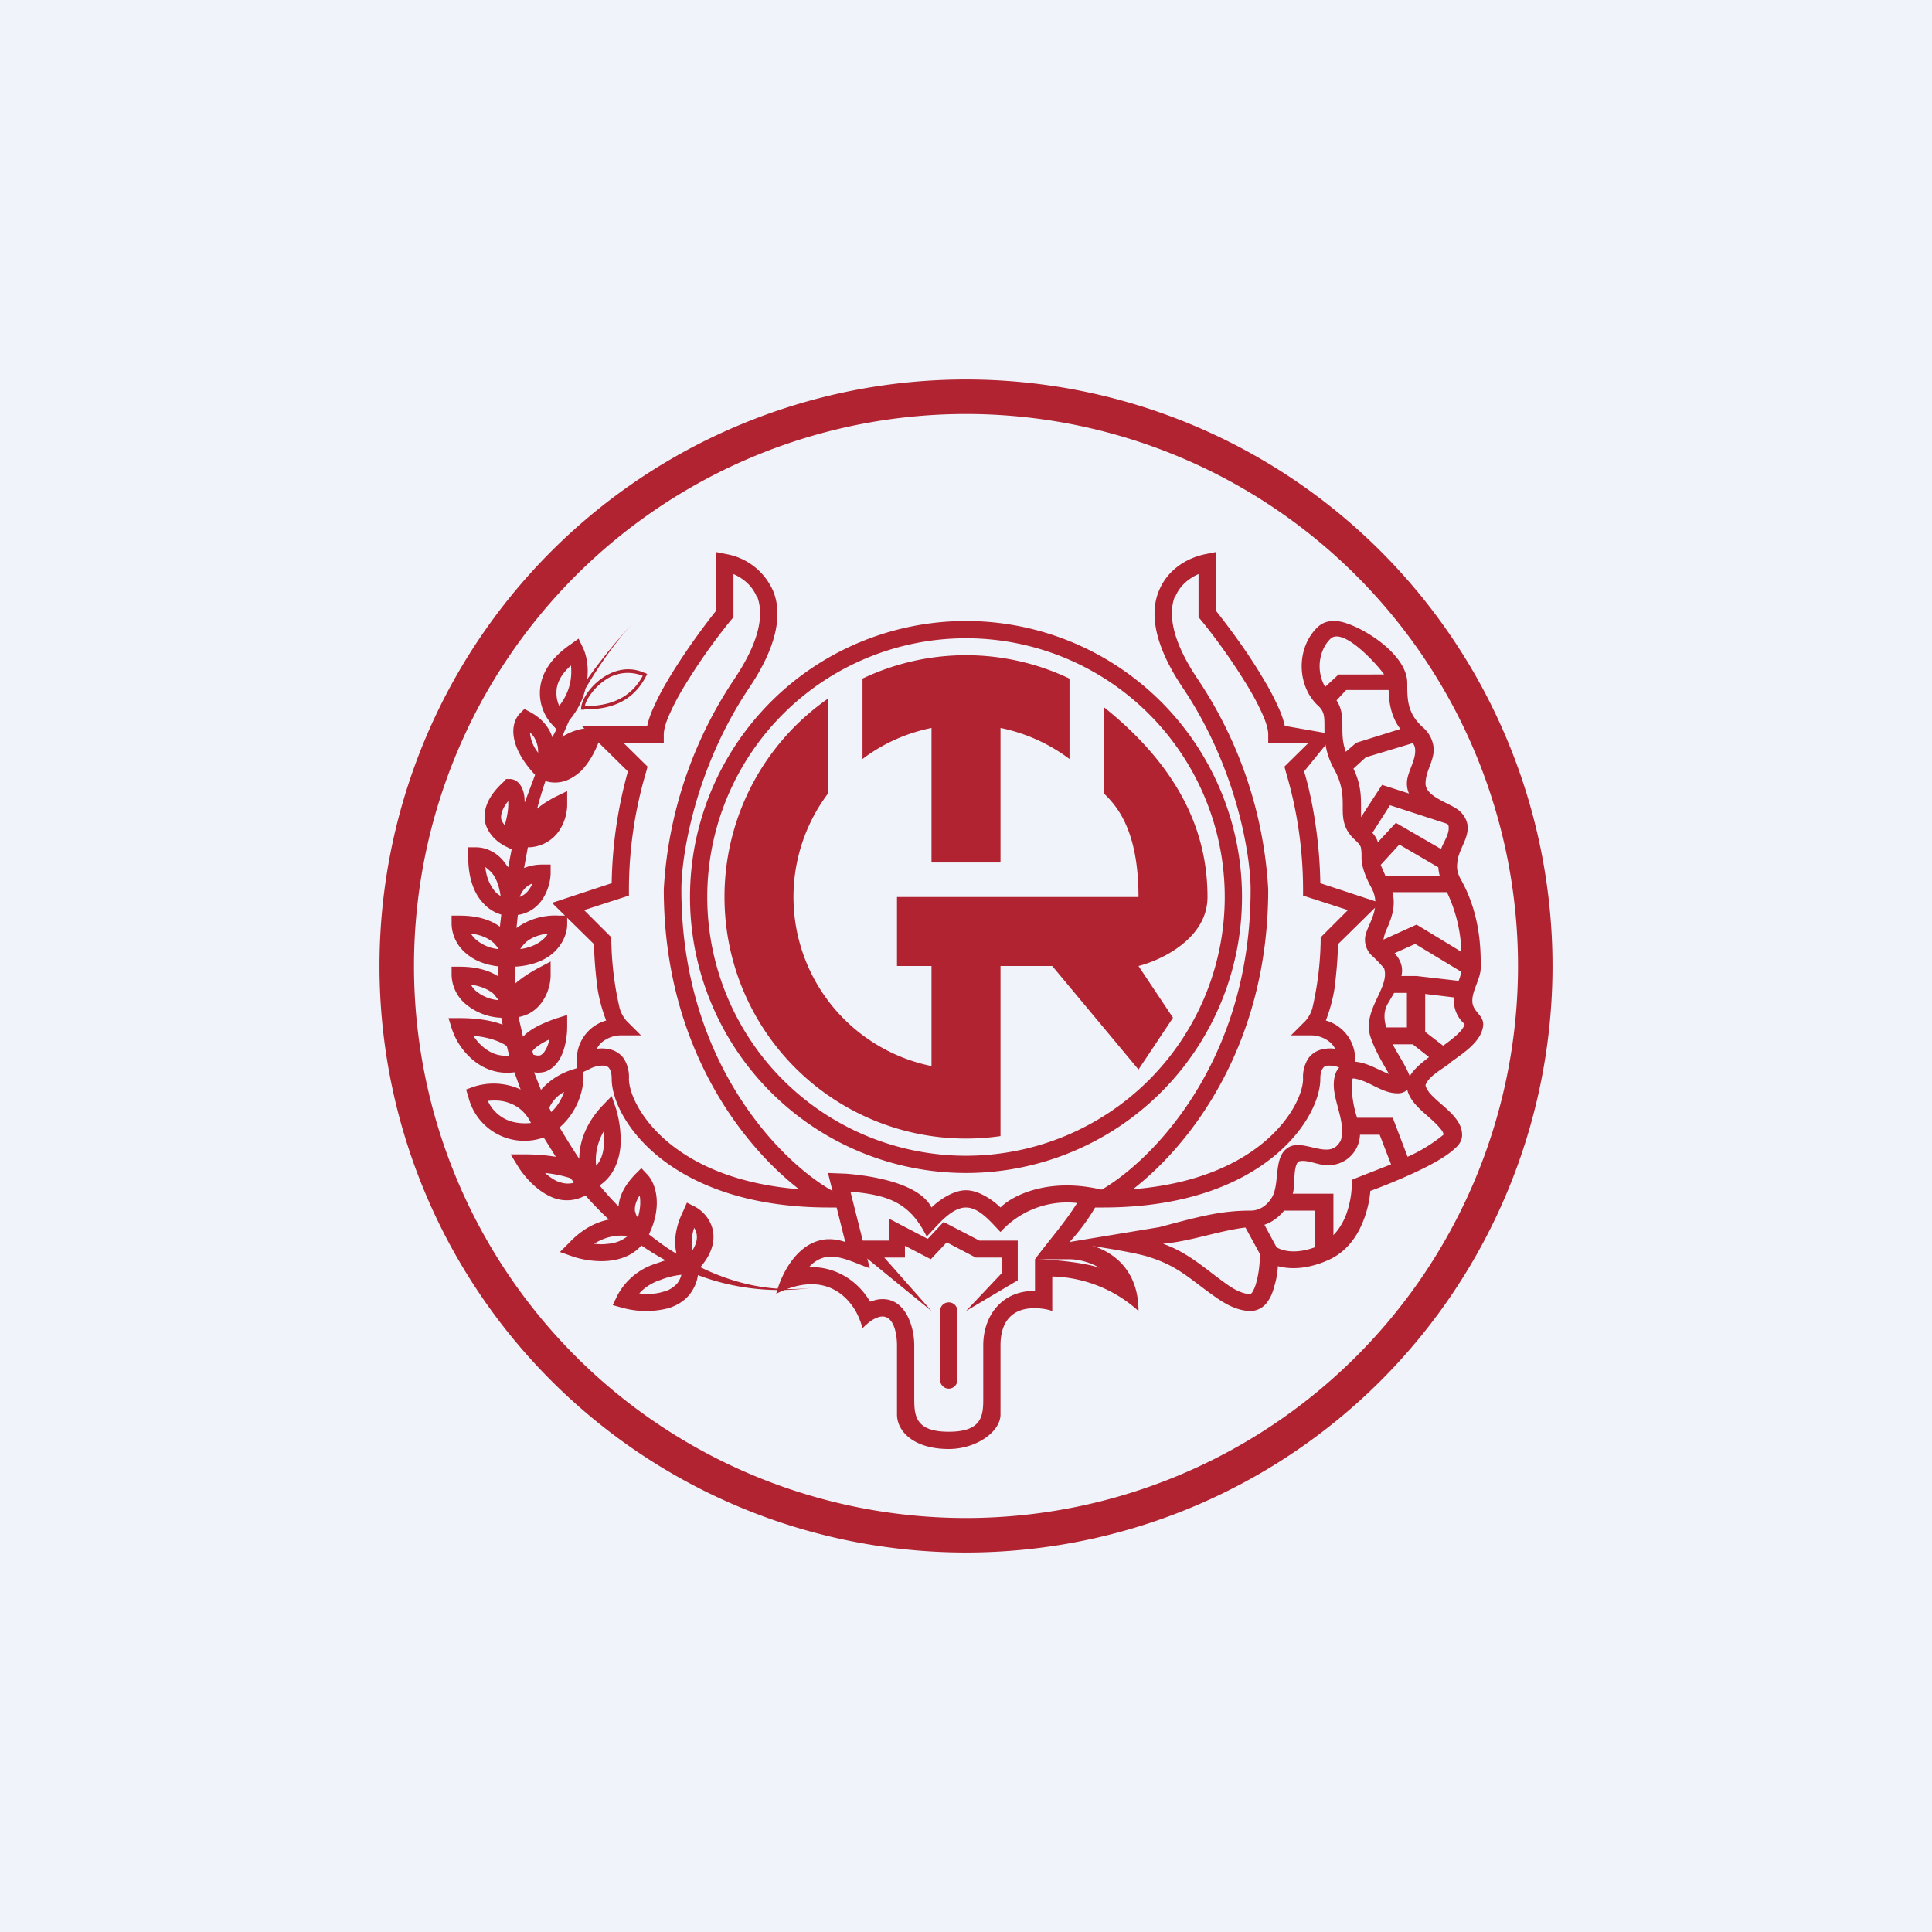<svg xmlns="http://www.w3.org/2000/svg" width="56" height="56" viewBox="0 0 56 56"><path fill="#F0F3FA" d="M0 0h56v56H0z"/><path fill="#B12331" d="M35.25 16v1.71c.34.43.82 1.07 1.22 1.72.21.34.41.68.55 1 .1.2.18.42.22.61l1.43.25-.87 1.07c.18.58.45 1.82.47 3.24l1.73.57-1.22 1.2c0 .35-.04.83-.1 1.29a4.6 4.6 0 0 1-.25.92 1.17 1.17 0 0 1 .85 1.18v.4l-.36-.17a.8.8 0 0 0-.47-.1.18.18 0 0 0-.11.08c-.03.04-.07.12-.07.3 0 1.17-1.68 3.73-6.3 3.73h-.47l.35-.47c1.44-.79 4.4-3.67 4.4-8.75 0-.96-.39-3.5-1.97-5.85-.82-1.22-.96-2.15-.69-2.8.27-.67.89-.98 1.36-1.07l.3-.06Zm-1.2 1.3c-.17.45-.13 1.19.65 2.36a12.15 12.15 0 0 1 2.06 6.12c0 4.53-2.27 7.41-3.92 8.69 3.76-.3 4.93-2.45 4.93-3.2a1 1 0 0 1 .15-.59.68.68 0 0 1 .43-.27 1 1 0 0 1 .35-.01.61.61 0 0 0-.2-.23.88.88 0 0 0-.48-.16h-.6l.42-.42a.96.96 0 0 0 .2-.37 9.25 9.25 0 0 0 .24-1.95v-.1l.79-.79-1.3-.42v-.18a12 12 0 0 0-.5-3.41l-.04-.15.69-.68h-1.16v-.25c0-.14-.06-.37-.2-.66-.13-.29-.31-.61-.52-.94-.41-.66-.9-1.32-1.24-1.73l-.06-.07v-1.25c-.28.12-.55.34-.68.67ZM20.75 16v1.71a19.8 19.8 0 0 0-1.22 1.72c-.21.34-.41.68-.55 1-.1.2-.18.42-.22.61h-1.9l1.34 1.32a12.8 12.8 0 0 0-.47 3.24l-1.73.57 1.22 1.2c0 .35.04.83.1 1.29a4.6 4.6 0 0 0 .25.92 1.17 1.17 0 0 0-.85 1.18v.4l.36-.17a.8.8 0 0 1 .47-.1c.05.02.09.04.11.08.03.04.07.12.07.3 0 1.17 1.68 3.73 6.3 3.73h.47l-.35-.47c-1.44-.79-4.4-3.67-4.4-8.75 0-.96.39-3.5 1.97-5.85.82-1.22.96-2.15.69-2.8a1.83 1.83 0 0 0-1.36-1.07l-.3-.06Zm1.2 1.3c.17.45.13 1.19-.65 2.36a12.15 12.15 0 0 0-2.06 6.12c0 4.53 2.27 7.41 3.92 8.69-3.76-.3-4.93-2.45-4.93-3.2a1 1 0 0 0-.15-.59.68.68 0 0 0-.43-.27 1 1 0 0 0-.35-.01c.05-.1.12-.18.2-.23a.88.88 0 0 1 .48-.16h.6l-.42-.42a.96.96 0 0 1-.2-.37 9.25 9.25 0 0 1-.24-1.95v-.1l-.79-.79 1.3-.42v-.18a12 12 0 0 1 .5-3.41l.04-.15-.69-.68h1.16v-.25c0-.14.06-.37.2-.66.13-.29.31-.61.52-.94.41-.66.9-1.32 1.24-1.73l.06-.07v-1.25c.28.12.55.34.68.67Z"/><path fill="#B12331" fill-rule="evenodd" d="M28 44a16 16 0 1 0 0-32 16 16 0 0 0 0 32Zm0 1a17 17 0 1 0 0-34 17 17 0 0 0 0 34Z"/><path fill="#B12331" fill-rule="evenodd" d="M28 33.5a7.5 7.5 0 1 0 0-15 7.5 7.5 0 0 0 0 15Zm0 .5a8 8 0 1 0 0-16 8 8 0 0 0 0 16Z"/><path fill="#B12331" d="M27 21.1c-.74.15-1.42.46-2 .9v-2.33a6.97 6.97 0 0 1 6 0V22a4.98 4.98 0 0 0-2-.9V25h-2v-3.9Z"/><path fill="#B12331" d="M21 26a7 7 0 0 1 3-5.75V23a5 5 0 0 0 3 7.9V28h-1v-2h7c0-2-.67-2.67-1-3v-2.5c2.5 2 3 4 3 5.5 0 1.2-1.33 1.83-2 2l1 1.5-1 1.5-2.5-3H29v4.93A7 7 0 0 1 21 26Z"/><path fill="#B12331" fill-rule="evenodd" d="M27.5 37.75c.14 0 .25.11.25.25v2a.25.25 0 1 1-.5 0v-2c0-.14.11-.25.25-.25ZM29 35c-.17-.17-.6-.5-1-.5s-.83.33-1 .5c-.33-.66-1.58-.91-2.48-.98L24 34l.5 2a1.4 1.4 0 0 0-.53-.08c-.86.06-1.33 1.02-1.47 1.58 1.24-.62 1.96-.08 2.3.5.1.18.16.35.2.5.17-.17.31-.27.43-.31.45-.17.57.42.57.81v2c0 .5.5 1 1.5 1 .8 0 1.5-.5 1.5-1v-2c0-.87.52-1.09 1-1.08.18 0 .36.03.5.08v-1a3.86 3.86 0 0 1 2.5 1c0-1.2-.75-1.73-1.4-1.91A2.21 2.21 0 0 0 31 36a5.58 5.58 0 0 0 1-1.5 4.73 4.73 0 0 0-.51-.1c-1.32-.18-2.2.3-2.49.6Zm2.22-.13a2.6 2.6 0 0 0-2.22.84c-.25-.25-.6-.71-1-.71-.45 0-.86.57-1.14.84-.49-.98-1.1-1.2-2.21-1.3l.56 2.22c-.4-.13-.94-.44-1.36-.3a.89.89 0 0 0-.4.27c.74-.03 1.4.37 1.77 1l.16-.05c.8-.18 1.12.69 1.12 1.32v1.5c0 .5 0 1 1 1s1-.5 1-1V39c0-.9.58-1.6 1.5-1.58v-.92c.4-.54.86-1.05 1.22-1.63Zm.65 1.88c-.3-.18-.64-.25-.87-.25h-1c.5 0 1.46.1 1.87.25Z"/><path fill="#B12331" fill-rule="evenodd" d="M40.79 19.8c0 .48 0 .87.45 1.28a.9.9 0 0 1 .3.5c.09.41-.22.73-.22 1.13 0 .4.74.57.99.8.14.13.21.27.23.43.03.39-.28.7-.3 1.08-.02.14 0 .3.12.5.56 1.02.56 2.03.56 2.52 0 .35-.28.7-.24 1.03.04.29.38.38.3.72-.09.45-.62.77-.96 1.02v.01c-.2.16-.61.37-.7.63 0 .04.03.11.11.22.31.37.95.7.95 1.23 0 .16-.1.3-.2.38-.29.28-.84.56-1.4.81-.38.17-.76.32-1.06.43-.02.26-.09.6-.23.93-.17.41-.47.84-.98 1.07-.6.27-1.11.28-1.47.18-.01.18-.04.38-.1.57-.04.16-.1.33-.2.46a.6.6 0 0 1-.48.27c-.35 0-.67-.16-.95-.35-.74-.5-1.09-.92-1.96-1.2-.51-.18-2-.37-2.35-.45l2.6-.43c1.14-.3 1.76-.48 2.66-.48.2 0 .43-.1.6-.37.26-.42.02-1.23.52-1.48.4-.2 1.03.28 1.36-.02.09-.09.13-.16.14-.23.11-.47-.22-1.07-.22-1.54 0-.26.07-.52.33-.63a.65.65 0 0 1 .34-.04c.33.04.62.23.93.35-.14-.25-.38-.63-.52-1.03-.3-.8.56-1.46.38-2.03a4.07 4.07 0 0 0-.32-.34.63.63 0 0 1-.23-.57c.02-.14.1-.3.15-.42.15-.34.22-.66.03-1.01-.16-.29-.23-.5-.27-.69-.03-.15 0-.3-.03-.44 0-.05-.02-.11-.18-.26-.35-.32-.35-.65-.35-.95v-.01c0-.3 0-.61-.23-1.05-.3-.53-.3-.94-.3-1.26 0-.3 0-.45-.19-.62-.32-.3-.47-.73-.47-1.14 0-.41.15-.84.47-1.14.25-.23.59-.19.84-.1.63.21 1.75.95 1.75 1.73ZM37 36.15c.12.08.5.23 1.12 0v-1.06h-.9c-.16.2-.36.34-.57.41l.35.65Zm-.9-.57c-.8.1-1.58.4-2.39.47.78.28 1.24.75 1.9 1.21.25.17.46.25.64.25l.04-.04a1 1 0 0 0 .13-.32c.07-.25.1-.56.1-.8l-.42-.77Zm1.37-.98h1.18v1.2c.14-.14.25-.32.34-.52.14-.35.19-.7.19-.92v-.16l.17-.07.97-.38-.33-.86h-.57a.9.9 0 0 1-.03.2.91.91 0 0 1-.96.68c-.24 0-.57-.18-.8-.1-.16.18-.08.7-.16.93Zm1.87-2.2h1.03l.43 1.13a4.56 4.56 0 0 0 1.04-.64c0-.05-.03-.11-.11-.2-.3-.36-.82-.63-.94-1.1a.4.4 0 0 1-.28.1c-.47 0-.82-.37-1.27-.43h-.03a.43.43 0 0 0-.03.19 3.14 3.14 0 0 0 .16.96Zm1.52-1.2c.13-.23.36-.4.56-.56l-.47-.37h-.58c.15.3.37.6.49.92Zm-.68-1.42h.6v-1h-.37l-.2.34c-.1.2-.1.41-.03.66Zm.44-1.49h.44l1.22.14a2 2 0 0 0 .08-.26l-1.34-.81-.6.27.02.02c.16.18.24.4.18.64Zm-.53-1.05.97-.44 1.3.79a4.35 4.35 0 0 0-.42-1.73h-1.58c.1.38-.01.72-.16 1.06a1.2 1.2 0 0 0-.1.32Zm.06-1.86h1.58a1.27 1.27 0 0 1-.04-.24l-1.13-.66-.54.59.13.3Zm-.21-.97.52-.56 1.31.76c.06-.18.24-.43.22-.63 0-.03 0-.06-.04-.1l-1.66-.54-.51.8c.08.09.13.18.16.27Zm-.48-.74.6-.92.78.25a.7.7 0 0 1-.06-.3c0-.33.3-.7.23-1.04a.35.35 0 0 0-.06-.12l-1.36.41-.36.33c.22.45.22.81.22 1.1v.3Zm-.45-1.88.3-.26 1.28-.4c-.28-.37-.33-.79-.34-1.13h-1.23l-.28.3c.17.26.17.52.17.75v.02c0 .22 0 .45.1.72Zm-.6-1.88c-.1-.17-.16-.38-.16-.6 0-.31.12-.61.32-.8.38-.34 1.39.8 1.55 1.04H38.8l-.39.36Zm3.73 9-.83-.1v1.1l.52.4c.21-.15.4-.3.52-.44.07-.09.1-.15.1-.18v-.01a.9.9 0 0 1-.3-.55.9.9 0 0 1 0-.22Z"/><path fill="#B12331" d="m25.76 35.32 1.13.59.46-.49 1.04.54h1.11v1.15L28 38l1.03-1.09v-.46h-.75l-.84-.44-.46.49-.75-.39v.34h-.6L27 38l-2.5-2.04h1.26v-.64Z"/><path fill="#B12331" fill-rule="evenodd" d="M20.3 36.73c1 .49 2.08.73 3.21.6a6.7 6.7 0 0 1-3.28-.37c-.03.22-.12.4-.24.56-.16.2-.39.33-.62.4a2.6 2.6 0 0 1-1.32-.01l-.29-.08.13-.27a1.9 1.9 0 0 1 1.05-.91l.35-.12a7.99 7.99 0 0 1-.7-.43c-.24.28-.58.4-.9.44-.4.05-.83-.03-1.09-.12l-.37-.13.28-.28c.38-.4.78-.59 1.14-.66a9.4 9.4 0 0 1-.68-.7 1.1 1.1 0 0 1-1.04.02c-.4-.19-.71-.55-.89-.82l-.24-.39h.44c.33 0 .62.03.87.07l-.35-.56a1.67 1.67 0 0 1-2.18-1.16l-.07-.23.22-.08a1.86 1.86 0 0 1 1.36.08l-.18-.5c-.46.06-.84-.08-1.13-.3a2 2 0 0 1-.68-.95l-.1-.32h.33c.51 0 .92.07 1.24.19a8.75 8.75 0 0 1-.04-.2 1.7 1.7 0 0 1-1.07-.43 1.14 1.14 0 0 1-.37-.8v-.25h.24c.48 0 .85.11 1.11.28v-.29c-.44-.05-.76-.21-.98-.42a1.14 1.14 0 0 1-.37-.8v-.25h.24c.52 0 .9.13 1.16.32l.04-.35a1.13 1.13 0 0 1-.54-.35c-.25-.27-.42-.71-.42-1.35v-.25h.24c.22 0 .53.1.77.38l.15.2.1-.52-.16-.08c-.21-.1-.5-.32-.6-.67-.09-.38.07-.8.54-1.22l.06-.07h.1c.25 0 .4.24.43.52l.01.16.3-.8c-.75-.8-.74-1.47-.44-1.78l.13-.13.15.08c.36.19.57.46.66.74l.12-.23-.1-.11c-.2-.2-.4-.56-.38-1 .02-.46.28-.94.9-1.36l.22-.16.12.25c.1.2.18.54.13.93.41-.58.87-1.14 1.38-1.69-.54.58-1.01 1.24-1.43 1.96-.07.3-.21.61-.47.92l-.21.48c.24-.15.53-.26.86-.26h.33l-.1.33c-.09.27-.27.65-.55.93-.15.13-.32.25-.54.3a.94.94 0 0 1-.48-.02c-.09.26-.17.53-.24.8.14-.12.31-.23.52-.34l.35-.17v.4c0 .2-.06.5-.24.76a1.1 1.1 0 0 1-.9.47l-.11.6c.15-.06.32-.1.53-.1h.24v.24c0 .2-.06.5-.24.77-.15.22-.38.4-.71.45l-.04.38a1.9 1.9 0 0 1 1.23-.36h.24v.25c0 .23-.1.54-.37.8-.24.23-.62.4-1.15.43a18.69 18.69 0 0 0 0 .5c.17-.15.4-.31.7-.47l.34-.18v.4c0 .2-.06.5-.24.76-.15.22-.37.39-.69.45l.13.57c.18-.2.5-.37.96-.53l.32-.1v.34c0 .26-.05.66-.23.96-.1.15-.23.29-.43.35-.1.02-.2.03-.3.01l.2.51a2 2 0 0 1 .92-.59l.31-.1v.34c0 .33-.15.97-.69 1.44.18.3.37.61.57.91 0-.45.17-1.01.67-1.54l.27-.28.13.38c.08.27.16.7.12 1.13-.05.4-.21.82-.6 1.08.17.21.36.42.55.61.02-.3.17-.61.49-.94l.17-.17.16.17c.25.25.47.9.06 1.75.26.2.52.4.8.56-.08-.32-.05-.75.2-1.25l.1-.23.22.11c.2.1.45.33.53.68.07.33-.03.7-.36 1.08Zm-4.32-4.5c.2-.18.3-.39.37-.58a.97.97 0 0 0-.43.46l.06.13ZM15.06 26a.59.59 0 0 0 .27-.21.78.78 0 0 0 .1-.18.59.59 0 0 0-.28.22.77.77 0 0 0-.08.15V26Zm-.37 4.32c-.19-.13-.49-.25-.97-.3.09.14.2.27.34.37.18.14.4.23.7.21l-.07-.28Zm1.86 3.84-.05-.02a3.48 3.48 0 0 0-.7-.14c.1.09.21.17.33.23.14.06.28.09.41.07.03 0 .07-.01.1-.03a9.43 9.43 0 0 1-.09-.1ZM25 36.97Zm-8.06-16.4h-.1l.01-.1c.1-.52.95-1.36 1.82-.97.03 0 .06.02.09.04l-.05.09c-.46.87-1.29.93-1.77.93Zm1.69-.98a1.14 1.14 0 0 0-1.14.16c-.17.12-.3.27-.4.42-.07.1-.12.2-.14.3.48-.01 1.25-.08 1.68-.88Zm-2.08-.3c.03.3 0 .73-.34 1.17a.85.85 0 0 1-.08-.41c0-.2.1-.48.42-.76Zm-.96 2.37.01.16a1.08 1.08 0 0 1-.24-.59c.15.13.2.29.23.43Zm-.89 1.4Zm-.07.86c.1-.34.11-.57.1-.7-.2.25-.22.43-.2.53.02.06.06.12.1.17Zm-.4 1.35c.12.13.23.35.28.7a.71.71 0 0 1-.17-.14 1.25 1.25 0 0 1-.27-.7l.16.14Zm.09 2.07c.05.06.1.11.13.17a1.16 1.16 0 0 1-.67-.29.73.73 0 0 1-.13-.16c.33.04.54.16.67.28Zm.9 0a.73.73 0 0 0-.14.17c.34-.05.54-.17.67-.29.06-.05.1-.1.13-.16-.33.04-.54.16-.67.28Zm-.9 1.48.13.17a1.16 1.16 0 0 1-.67-.28.73.73 0 0 1-.13-.17c.33.05.54.16.67.28Zm1.11 1.65.03.1c.1.03.15.03.2.02.04-.02.1-.06.14-.14.06-.09.1-.2.12-.32-.3.14-.43.26-.49.34Zm-.7 1.49c.24.08.49.24.66.59-.18.02-.39.01-.59-.05a1.1 1.1 0 0 1-.66-.59c.18-.02.39-.02.59.05Zm2.77.83c-.22.38-.25.75-.22 1 .13-.14.2-.34.22-.56.02-.15.02-.3 0-.44Zm-.28 3.26c.37-.23.72-.26.97-.22a.99.99 0 0 1-.55.22c-.14.02-.29.02-.42 0Zm1.2-.92c0 .06.03.11.07.16.08-.27.08-.49.05-.64-.14.22-.15.38-.13.48Zm.7 1.98c.21-.09.44-.14.63-.16a.66.66 0 0 1-.12.25c-.1.11-.23.2-.4.24-.22.07-.47.08-.7.05.15-.17.36-.3.58-.38Zm1-1.52c-.09.28-.08.5-.05.65.14-.22.14-.38.12-.48a.45.45 0 0 0-.07-.17Z"/></svg>